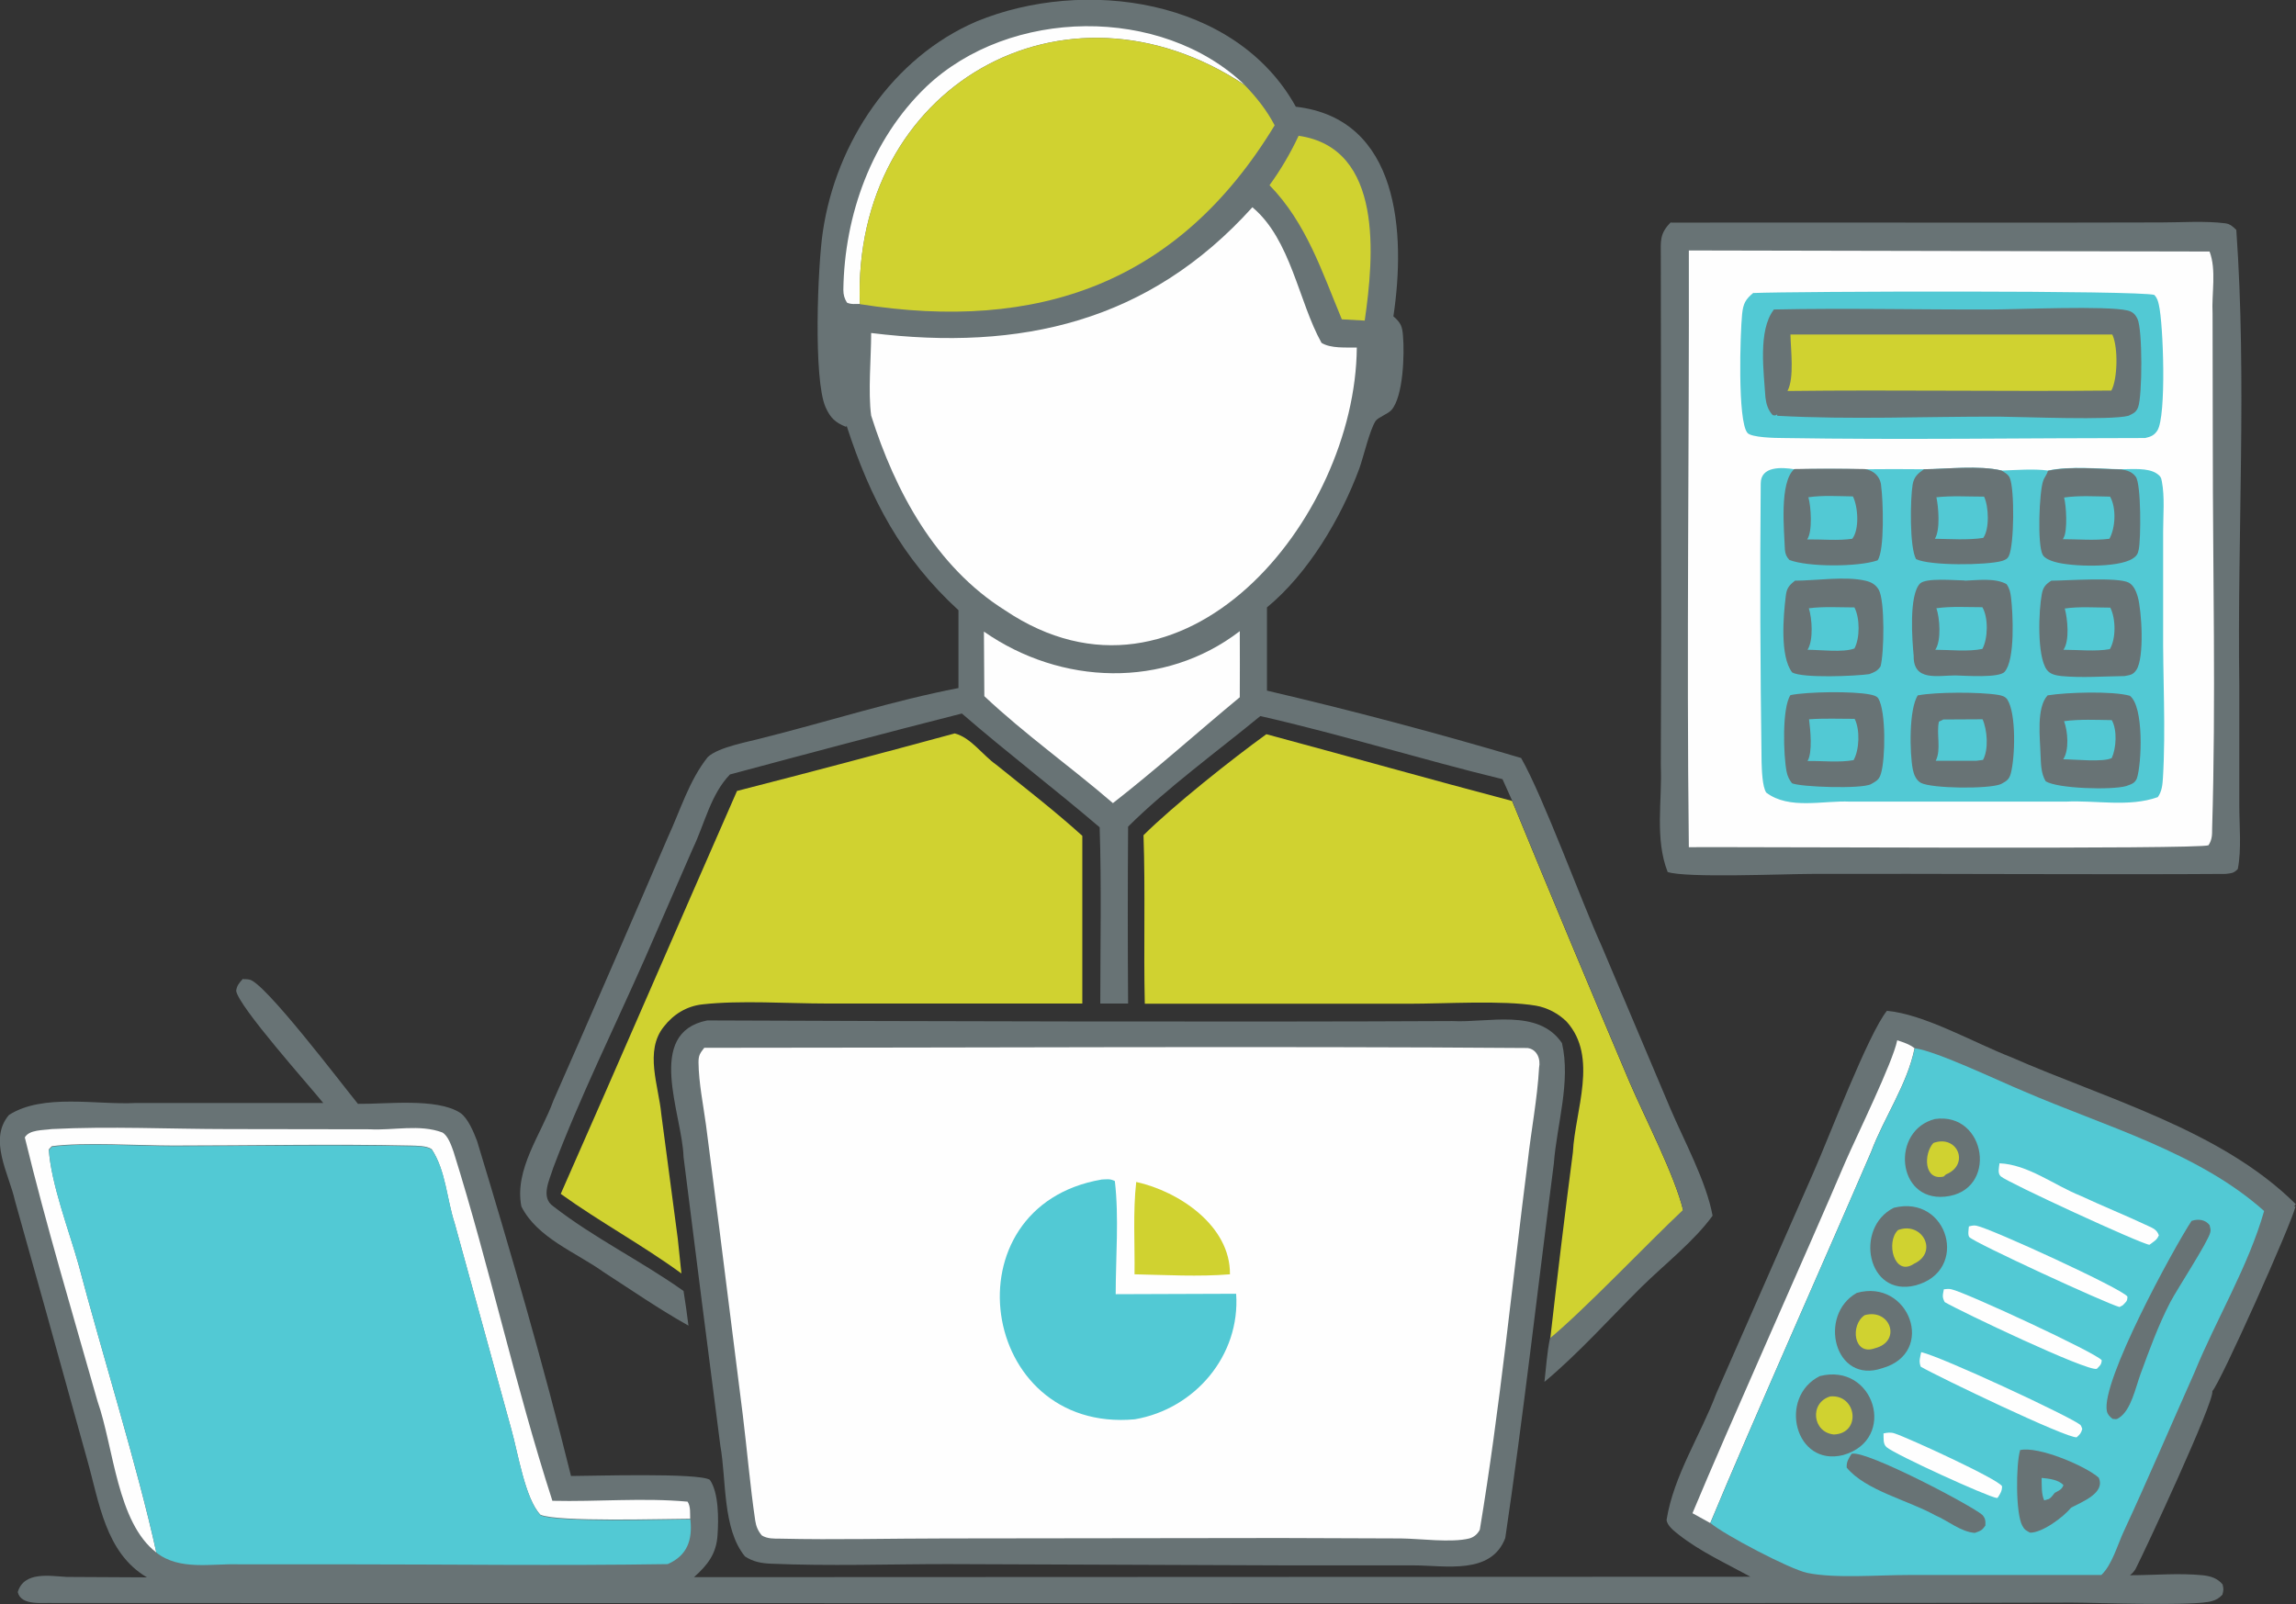 <?xml version="1.0" encoding="UTF-8"?>
<svg id="a" data-name="Layer 1" xmlns="http://www.w3.org/2000/svg" viewBox="0 0 107.32 75.01">
  <rect x="0" y="0" width="107.32" height="75.01" fill="#333333" stroke="none"/>
  <defs>
    <style>
      .b {
        fill: #52c9d4;
      }

      .b, .c, .d, .e {
        stroke-width: 0px;
      }

      .c {
        fill: #d0d230;
      }

      .d {
        fill: #687375;
      }

      .e {
        fill: #fefefe;
      }
    </style>
  </defs>
  <path class="c" d="M44.62,34.29c.76.19,1.3,1.01,1.94,1.46,1.35,1.09,2.74,2.16,4.03,3.33v7.84s-11.94,0-11.94,0c-1.82,0-4.06-.16-5.82.04-.73.08-1.35.46-1.8,1.04-.92,1.14-.24,2.78-.12,4.09,0,0,.77,5.82.77,5.82l.17,1.63c-1.82-1.33-3.82-2.41-5.64-3.72,2.76-6.25,5.49-12.58,8.24-18.84,3.4-.87,6.79-1.77,10.18-2.69Z"/>
  <path class="c" d="M59.2,34.33c3.83,1.03,7.65,2.11,11.48,3.12,1.8,4.39,3.63,8.76,5.48,13.13.72,1.68,2.12,4.37,2.52,6.03-1.66,1.56-4.51,4.57-6.22,6,.33-2.91.68-5.82,1.06-8.73.1-1.97,1.2-4.45-.29-6.11-.38-.38-.91-.66-1.44-.75-1.52-.26-4.29-.09-5.92-.09,0,0-12.36,0-12.36,0-.06-2.62.03-5.25-.06-7.88,1.39-1.38,4.12-3.55,5.74-4.72Z"/>
  <path class="d" d="M78.11,10.41c.2-.01,17.21,0,17.41,0,0,0,5.51-.01,5.51-.01.97,0,2.01-.08,2.98.04.23.03.36.15.52.31.5,7.04.04,14.24.14,21.32,0,0,0,5.6,0,5.6,0,.95.11,2.04-.07,2.96-.2.21-.29.19-.56.23-5.19.04-14.07-.02-19.34,0-1.27,0-5.9.2-6.75-.09-.61-1.56-.25-3.33-.32-4.97,0,0,.02-6.94.02-6.94l-.02-16.87c0-.72-.07-1.06.47-1.6Z"/>
  <path class="e" d="M78.93,11.71l24.35.05c.33.87.09,1.97.14,2.9,0,0,.01,6.05.01,6.05,0,5.99.15,12.03-.03,18.02,0,.3,0,.53-.17.79-.42.2-21.76.07-24.29.09-.11-9.3.02-18.6,0-27.9Z"/>
  <path class="b" d="M81.96,13.7c1.88-.08,18.07-.13,18.74.09.13.14.17.28.21.46.21.88.36,5.21-.07,5.88-.15.23-.31.29-.57.35-5.57,0-11.36.09-16.92,0-.35,0-1.49-.02-1.67-.24-.47-.55-.34-4.66-.25-5.55.05-.5.16-.7.54-1.01Z"/>
  <path class="d" d="M82.91,14.47c3.38-.07,6.77.01,10.15,0,1.23,0,5.42-.19,6.4.05.23.06.35.18.45.39.24.48.23,3.6.03,4.13-.1.25-.23.29-.45.4-.83.22-4.89.05-6.05.04-3.44-.01-6.94.15-10.37-.04v-.06c-.13.06-.07.05-.21.03-.22-.24-.3-.51-.34-.83-.07-1.15-.36-3.12.39-4.1Z"/>
  <path class="c" d="M83.69,15.64h15.04s.01.02.02.04c.26.59.23,2.05-.06,2.58-5.05.05-10.09-.04-15.14.02.33-.61.15-1.93.14-2.64Z"/>
  <path class="b" d="M99.16,21.94c.48,0,1.24-.08,1.65.2.16.11.21.18.24.37.14.73.06,1.58.06,2.33v4.47c-.02,2.33.13,4.75-.01,7.07-.02.31-.05.63-.24.89-1.35.48-2.88.14-4.3.21-3.36,0-6.72,0-10.08,0-1.26-.06-2.85.39-3.92-.42-.19-.27-.21-1.11-.22-1.44-.06-4.31-.08-8.69-.04-13-.01-.83.97-.78,1.57-.68,1.09-.02,2.19-.02,3.28,0,.92-.01,1.85-.01,2.77,0,1.1-.01,2.58-.19,3.64.06.7-.02,1.47-.09,2.17,0,1.05-.22,2.35-.08,3.43-.06Z"/>
  <path class="d" d="M83.69,32.5c.78-.16,2.91-.19,3.71-.03.12.02.33.07.4.19.36.61.33,2.82.12,3.51-.09.3-.21.34-.46.49-.43.24-3.31.14-3.7-.04-.13-.17-.21-.33-.25-.54-.15-.75-.22-2.98.18-3.58Z"/>
  <path class="b" d="M84.56,33.63c.7-.05,1.42-.02,2.13-.02.26.5.22,1.46-.05,1.93-.65.12-1.48.03-2.15.04.24-.41.13-1.47.07-1.94Z"/>
  <path class="d" d="M95.72,32.51c.87-.14,3.02-.21,3.83.02.67.49.56,3.19.33,3.87-.11.24-.26.26-.49.35-.68.2-3.23.12-3.77-.22-.22-.37-.22-.79-.24-1.22-.02-.77-.21-2.22.33-2.8Z"/>
  <path class="b" d="M96.47,33.72c.74-.1,1.5-.06,2.24-.05.26.47.21,1.3,0,1.77-.38.21-1.78.06-2.27.06.29-.44.21-1.32.04-1.78Z"/>
  <path class="d" d="M83.89,27.15c.98,0,2.36-.22,3.3,0,.27.06.49.18.63.43.29.52.25,2.97.08,3.58-.15.22-.29.27-.53.36-.64.09-3.1.2-3.6-.08-.58-.75-.41-2.66-.3-3.56.04-.36.13-.49.42-.72Z"/>
  <path class="b" d="M84.55,28.44c.69-.09,1.44-.04,2.13-.04.26.5.26,1.44,0,1.92-.53.2-1.6.06-2.19.06.28-.45.21-1.46.06-1.94Z"/>
  <path class="d" d="M83.87,21.93c1.09-.02,2.19-.02,3.28,0,.43.05.76.37.78.81.09.62.17,3.01-.17,3.46-.89.31-3.25.32-4.12-.02-.14-.15-.19-.27-.21-.48-.03-.88-.27-3.15.44-3.77Z"/>
  <path class="b" d="M84.52,23.25c.68-.1,1.4-.05,2.09-.04.24.49.31,1.53-.03,1.98-.66.1-1.44.02-2.11.03.26-.36.18-1.55.06-1.96Z"/>
  <path class="d" d="M95.73,22.01c1.05-.22,2.35-.08,3.43-.06.27.04.5.11.67.34.26.35.24,2.94.14,3.4-.04.21-.1.31-.29.43-.69.44-2.87.38-3.64.15-.18-.05-.47-.16-.56-.33-.26-.47-.16-2.95.02-3.45.05-.17.19-.31.22-.47Z"/>
  <path class="b" d="M96.49,23.26c.7-.1,1.44-.05,2.14-.04.3.53.25,1.46-.03,1.97-.69.09-1.48.02-2.18.02.01-.02.03-.04.04-.07.19-.34.12-1.51.02-1.88Z"/>
  <path class="d" d="M89.66,32.51c.84-.16,2.9-.16,3.74-.02.17.03.33.07.43.22.42.66.36,2.69.16,3.45-.08.3-.21.36-.46.5-.57.24-3.25.21-3.75-.06-.22-.13-.32-.38-.37-.62-.15-.76-.19-2.85.24-3.48Z"/>
  <path class="b" d="M90.81,33.64c.62-.01,1.24,0,1.86-.01.22.5.29,1.41.02,1.9l-.31.04h-1.9c.27-.53.02-1.25.15-1.83l.19-.09Z"/>
  <path class="d" d="M91.82,27.15c.61-.02,1.43-.14,1.97.16.14.2.18.38.21.62.09.75.2,2.92-.3,3.48-.26.3-1.85.18-2.3.17-.83,0-1.97.29-1.95-.91-.07-.72-.23-2.83.29-3.38.27-.29,1.67-.15,2.1-.15Z"/>
  <path class="b" d="M90.5,28.44c.7-.1,1.45-.05,2.16-.05.29.49.26,1.48,0,1.95-.66.14-1.52.04-2.2.04.29-.43.21-1.49.05-1.95Z"/>
  <path class="d" d="M89.92,21.94c1.1-.01,2.58-.19,3.64.06.14.09.31.18.38.34.23.53.21,3.13-.04,3.65-.07.15-.18.19-.33.24-.73.2-3.36.23-4.01-.09-.31-.56-.27-2.82-.16-3.48.06-.36.24-.52.53-.72Z"/>
  <path class="b" d="M90.51,23.25c.72-.08,1.5-.03,2.23-.03.22.46.26,1.52-.04,1.93-.72.11-1.53.05-2.26.04.26-.41.17-1.49.07-1.95Z"/>
  <path class="d" d="M95.88,27.15c.69,0,3.11-.18,3.62.09.23.12.35.41.42.65.19.65.32,2.86-.06,3.43-.16.24-.3.24-.56.29-.96.01-1.98.09-2.94,0-.26-.03-.54-.08-.7-.31-.45-.66-.37-2.74-.22-3.53.06-.32.18-.45.44-.62Z"/>
  <path class="b" d="M96.52,28.45c.68-.1,1.44-.04,2.12-.04.26.51.27,1.45-.02,1.94-.66.12-1.49.03-2.17.03.3-.43.19-1.46.06-1.94Z"/>
  <path class="d" d="M39.55,19.96c-.5-.2-.74-.42-.96-.92-.58-1.31-.37-6.61-.13-8.2.61-4.17,3.25-8.15,7.19-9.84,5.01-2.06,12.11-1.09,14.92,3.99,4.86.56,5.14,5.95,4.56,9.8.35.3.42.48.45.93.07.81.02,2.81-.54,3.45-.17.19-.62.34-.74.51-.28.43-.56,1.66-.76,2.22-.86,2.33-2.39,4.91-4.32,6.5v3.89c3.98.93,7.97,1.99,11.88,3.15,1.04,1.82,2.85,6.79,3.76,8.78,0,0,3.22,7.62,3.22,7.62.64,1.5,1.68,3.41,1.97,5-.86,1.19-2.24,2.27-3.3,3.31-1.49,1.47-2.95,3.12-4.56,4.46.08-.67.12-1.38.26-2.04,1.7-1.42,4.57-4.45,6.22-6-.4-1.66-1.8-4.35-2.52-6.03-1.85-4.37-3.68-8.74-5.48-13.13l-.44-.98c-3.79-.92-7.53-2.09-11.32-2.95-1.96,1.61-4.43,3.42-6.18,5.17-.02,2.76-.02,5.52,0,8.27h-1.3c0-2.74.06-5.5-.03-8.24-2.12-1.81-4.34-3.5-6.44-5.32-3.62.92-7.23,1.88-10.84,2.85-.9.93-1.18,2.3-1.73,3.45,0,0-2.24,5.14-2.24,5.14-1.43,3.24-3.04,6.49-4.29,9.8-.17.56-.61,1.38,0,1.8,1.9,1.48,4.12,2.56,6.09,3.96.09.54.16,1.08.23,1.62-1.36-.76-2.66-1.66-3.96-2.5-1.3-.93-3.1-1.59-3.85-3.07-.34-1.74.93-3.38,1.5-4.96,1.35-3.05,4.03-9.23,5.35-12.31.58-1.25.99-2.65,1.86-3.74.5-.48,1.94-.72,2.62-.91,3.03-.76,6.04-1.73,9.1-2.32v-3.64c-2.66-2.44-4.12-5.2-5.23-8.63Z"/>
  <path class="e" d="M40.19,14.21c-.2,0-.41.03-.6-.06-.12-.19-.17-.37-.17-.6.05-3.5,1.32-7.04,3.87-9.49,3.9-3.71,10.99-3.82,14.89-.09-8.47-5.61-18.35.11-17.99,10.23Z"/>
  <path class="c" d="M60.71,6.35c3.97.58,3.51,5.67,3.08,8.64l-1.07-.06c-.92-2.21-1.66-4.51-3.38-6.27.53-.73.98-1.5,1.36-2.31Z"/>
  <path class="e" d="M45.99,29.53c3.6,2.51,8.43,2.69,11.96-.02.01,1.03,0,2.06,0,3.09-1.96,1.62-3.94,3.4-5.93,4.95-1.97-1.7-4.12-3.22-6.01-5l-.02-3.02Z"/>
  <path class="c" d="M40.19,14.21c-.36-10.13,9.53-15.85,17.99-10.23.55.57,1.03,1.17,1.4,1.88-4.48,7.38-11.04,9.68-19.39,8.36Z"/>
  <path class="e" d="M58.55,9.7c1.79,1.5,2.15,4.41,3.22,6.33.43.27,1.15.21,1.65.22-.06,8.04-8.16,17.86-16.45,12.28-3.24-2.04-5.13-5.56-6.25-9.1-.15-1.1,0-2.71,0-3.86,7,.86,12.99-.52,17.82-5.88Z"/>
  <path class="d" d="M33.06,47.71c9.5.04,25.28.08,34.82.03,1.67.09,4.02-.61,5.13,1.03.42,1.81-.24,3.8-.38,5.63-.72,5.58-1.45,11.99-2.27,17.51-.66,1.74-2.81,1.28-4.28,1.28,0,0-5.84,0-5.84,0l-15.94-.06c-2.75,0-5.54.1-8.28-.02-.44-.02-.82-.09-1.2-.34-1.06-1.3-.86-3.57-1.15-5.18-.49-3.76-1.24-9.68-1.72-13.5-.06-2.01-1.82-5.8,1.11-6.38Z"/>
  <path class="e" d="M32.93,48.99c11.62,0,26.89-.08,38.47.01.45.06.62.52.54.92-.08,1.45-.37,2.93-.53,4.38-.73,5.73-1.3,11.57-2.24,17.22-.1.2-.27.35-.49.41-.84.21-2.3.01-3.19,0l-5.63-.02-15.65.02c-2.57,0-5.16.07-7.73.01-.3,0-.61.01-.87-.15-.18-.21-.27-.43-.31-.7-.24-1.63-.38-3.3-.58-4.93l-1.1-8.74-.62-4.82c-.13-.96-.34-1.97-.35-2.93,0-.33.07-.42.26-.67Z"/>
  <path class="c" d="M53.1,55.26c2.01.44,4.42,2.06,4.39,4.32-1.46.12-3,.03-4.46,0,.02-1.43-.08-2.9.08-4.32Z"/>
  <path class="b" d="M51.48,55.15c.24-.01.4-.05.63.07.2,1.7.04,3.57.04,5.29l5.63-.02c.2,2.89-1.93,5.39-4.74,5.87-7.31.66-8.83-9.96-1.55-11.21Z"/>
  <path class="d" d="M11.37,45.78c.09,0,.19,0,.28.02.68.07,4.36,4.93,5.08,5.81,1.3.02,3.68-.29,4.78.42.36.24.64.92.79,1.32,1.57,5.17,3.09,10.41,4.39,15.66.94,0,5.98-.16,6.49.18.42.6.41,1.85.36,2.57-.05.88-.46,1.41-1.1,1.98l49.38-.02c-1.13-.62-2.36-1.18-3.37-1.98-.2-.16-.53-.41-.55-.68.33-2.07,1.58-3.94,2.32-5.9,0,0,4.54-10.33,4.54-10.33.73-1.65,2.57-6.5,3.44-7.57,1.76.16,4.1,1.51,5.81,2.17,4.43,1.95,9.81,3.4,13.3,6.87l-.08.12.07-.02c-.21.88-3.54,8.31-3.89,8.64.12.45-3.19,7.55-3.59,8.32-.07.12-.16.21-.26.29,1.1,0,2.3-.11,3.39,0,.37.04.69.13.94.43.05.22.05.26-.01.48-.15.16-.28.24-.49.3-.81.25-5.39.07-6.54.07-8.44.04-83.84.02-94.31.02-.52-.03-1.55.15-1.71-.51.29-.99,1.51-.75,2.3-.71,0,0,3.74.02,3.74.02-1.95-1.15-2.23-3.52-2.8-5.52,0,0-1.89-6.81-1.89-6.81l-1.48-5.28c-.28-1.26-1.26-2.86-.28-4.01,1.6-1.02,4.1-.46,5.94-.56,0,0,8.75,0,8.75,0-.66-.82-3.95-4.5-4.07-5.24.03-.26.15-.38.32-.57Z"/>
  <path class="e" d="M88.69,48.64c.29.1.56.18.8.37-.34,1.69-1.42,3.22-2.03,4.84-1.99,4.63-5.63,12.81-7.52,17.36l-.83-.46c1.69-4.06,5.37-12.25,7.14-16.41.53-1.22,2.23-4.68,2.43-5.7Z"/>
  <path class="e" d="M7.31,72.59c-1.84-1.41-1.99-4.9-2.75-7.07-1.16-4.09-2.4-8.22-3.4-12.34.21-.37.86-.33,1.25-.39,2.72-.14,5.53,0,8.26,0,0,0,6.61.01,6.61.01,1.12.06,2.34-.25,3.4.15.27.16.42.62.52.9,1.69,5.39,2.88,10.94,4.62,16.32,2.09.05,4.25-.15,6.32.04.15.24.11.53.12.8-1.2,0-6.21.16-7-.19-.72-.75-1.06-2.93-1.36-3.99l-2.65-9.64c-.37-1.13-.42-2.47-1.07-3.46-.23-.17-.73-.16-1-.17-3.69-.08-7.39,0-11.08,0-1.62,0-4.19-.17-5.68.03l-.14.15c.1,1.57.95,3.8,1.39,5.38,1.03,3.92,2.78,9.54,3.63,13.44Z"/>
  <path class="b" d="M7.31,72.59c-.84-3.88-2.61-9.54-3.63-13.44-.45-1.58-1.3-3.81-1.39-5.38l.14-.15c1.49-.21,4.06-.03,5.68-.03,3.69,0,7.39-.08,11.08,0,.27,0,.77,0,1,.17.66.99.7,2.34,1.07,3.46,0,0,2.65,9.64,2.65,9.64.3,1.06.64,3.24,1.36,3.99.78.35,5.79.19,7,.19.1.95-.13,1.68-1.06,2.09-5.11.08-10.23.01-15.34.01h-4.71c-1.28-.04-2.76.3-3.84-.54Z"/>
  <path class="b" d="M89.49,49.01c1.03.13,4,1.56,5.1,2.01,3.76,1.63,8.15,2.84,11.24,5.6-.74,2.6-2.23,5.04-3.26,7.56-1.1,2.47-2.16,4.96-3.3,7.42-.29.62-.55,1.57-1.05,2.04h-9.05c-1.39,0-3.41.17-4.7-.1-.83-.18-3.87-1.78-4.52-2.33,1.87-4.51,5.54-12.77,7.52-17.36.61-1.62,1.69-3.15,2.03-4.84Z"/>
  <path class="e" d="M88.04,67.02c.18-.04.34-.06.52,0,.64.21,4.85,2.14,5.02,2.47,0,.23-.08.34-.2.53l-.04.02c-.44-.06-4.76-2.03-5.16-2.38-.17-.15-.13-.41-.14-.62Z"/>
  <path class="e" d="M92.04,57.34c.11-.03.23-.06.35-.03.67.13,6.8,2.94,7.05,3.31,0,.23-.06.24-.22.41l-.15.08c-.61-.16-6.8-3.01-7.02-3.27-.08-.1-.03-.36-.02-.5Z"/>
  <path class="e" d="M90.86,60.28c.12-.01.23-.03.35,0,.64.13,6.81,2.99,7.03,3.32-.02.22-.08.24-.23.4-.44.14-6.38-2.69-7.11-3.12-.13-.25-.09-.32-.04-.6Z"/>
  <path class="e" d="M93.45,54.39c1.34.05,2.57,1.03,3.8,1.52,1.05.49,2.12.92,3.16,1.41.24.11.41.18.5.44-.09.2-.16.23-.33.36l-.11.08c-.38-.03-6.67-2.93-6.95-3.2-.16-.15-.08-.4-.06-.6Z"/>
  <path class="e" d="M89.8,63.22c.96.21,7,3.03,7.44,3.4.05.05.06.13.09.19-.06.21-.1.24-.26.39-.44.07-6.5-2.84-7.29-3.3-.1-.26-.03-.42.02-.68Z"/>
  <path class="d" d="M86.56,67.97c.68-.17,5.6,2.42,6.1,2.86.15.17.15.29.14.5-.16.23-.22.24-.49.34-.65-.04-1.27-.58-1.87-.83-1.23-.69-3.24-1.15-4.12-2.22-.02-.27.09-.43.23-.65Z"/>
  <path class="d" d="M94.42,67.8c.86-.2,3.08.75,3.68,1.29.32.72-.79,1.13-1.29,1.4-.36.44-1.35,1.18-1.92,1.17-.18-.1-.26-.13-.36-.32-.32-.57-.3-2.86-.11-3.52Z"/>
  <path class="b" d="M95.43,69.1c.32.03.8.08,1.02.34-.09.22-.2.24-.41.36-.18.23-.2.28-.48.36l.29-.1-.3.09c-.14-.32-.11-.69-.12-1.04Z"/>
  <path class="d" d="M90.44,52.32c2.42-.35,2.98,3.39.47,3.63-2.27.22-2.53-3.1-.47-3.63Z"/>
  <path class="c" d="M90.37,53.44c1.13-.41,1.72,1.01.59,1.47l-.11.1c-.93.21-.94-1.07-.48-1.57Z"/>
  <path class="d" d="M102.45,57.08c.3-.1.63-.06.83.2.03.13.07.22.03.35-.11.45-1.54,2.63-1.87,3.26-.56,1.08-.97,2.22-1.39,3.36-.23.63-.44,1.68-1,2.04-.13.09-.14.06-.3.05-.13-.1-.23-.19-.27-.36-.29-1.37,3.1-7.59,3.96-8.9Z"/>
  <path class="d" d="M86.79,60.45c2.45-.69,3.74,2.8,1.19,3.52-2.24.77-3.02-2.49-1.19-3.52Z"/>
  <path class="c" d="M87.16,61.49c1.2-.33,1.75,1.23.47,1.55-.99.36-1.16-1.09-.47-1.55Z"/>
  <path class="d" d="M88.52,56.47c2.55-.64,3.56,2.96,1.01,3.63-2.26.57-2.87-2.7-1.01-3.63Z"/>
  <path class="c" d="M88.72,57.51c1.13-.42,1.91,1.04.74,1.58-.92.62-1.33-1.02-.74-1.58Z"/>
  <path class="d" d="M85.06,64.34c2.55-.65,3.65,2.96,1.1,3.69-2.27.57-3.06-2.71-1.1-3.69Z"/>
  <path class="c" d="M85.55,65.29c1.24-.11,1.47,1.73.17,1.78-1.01-.1-1.15-1.49-.17-1.78Z"/>
</svg>